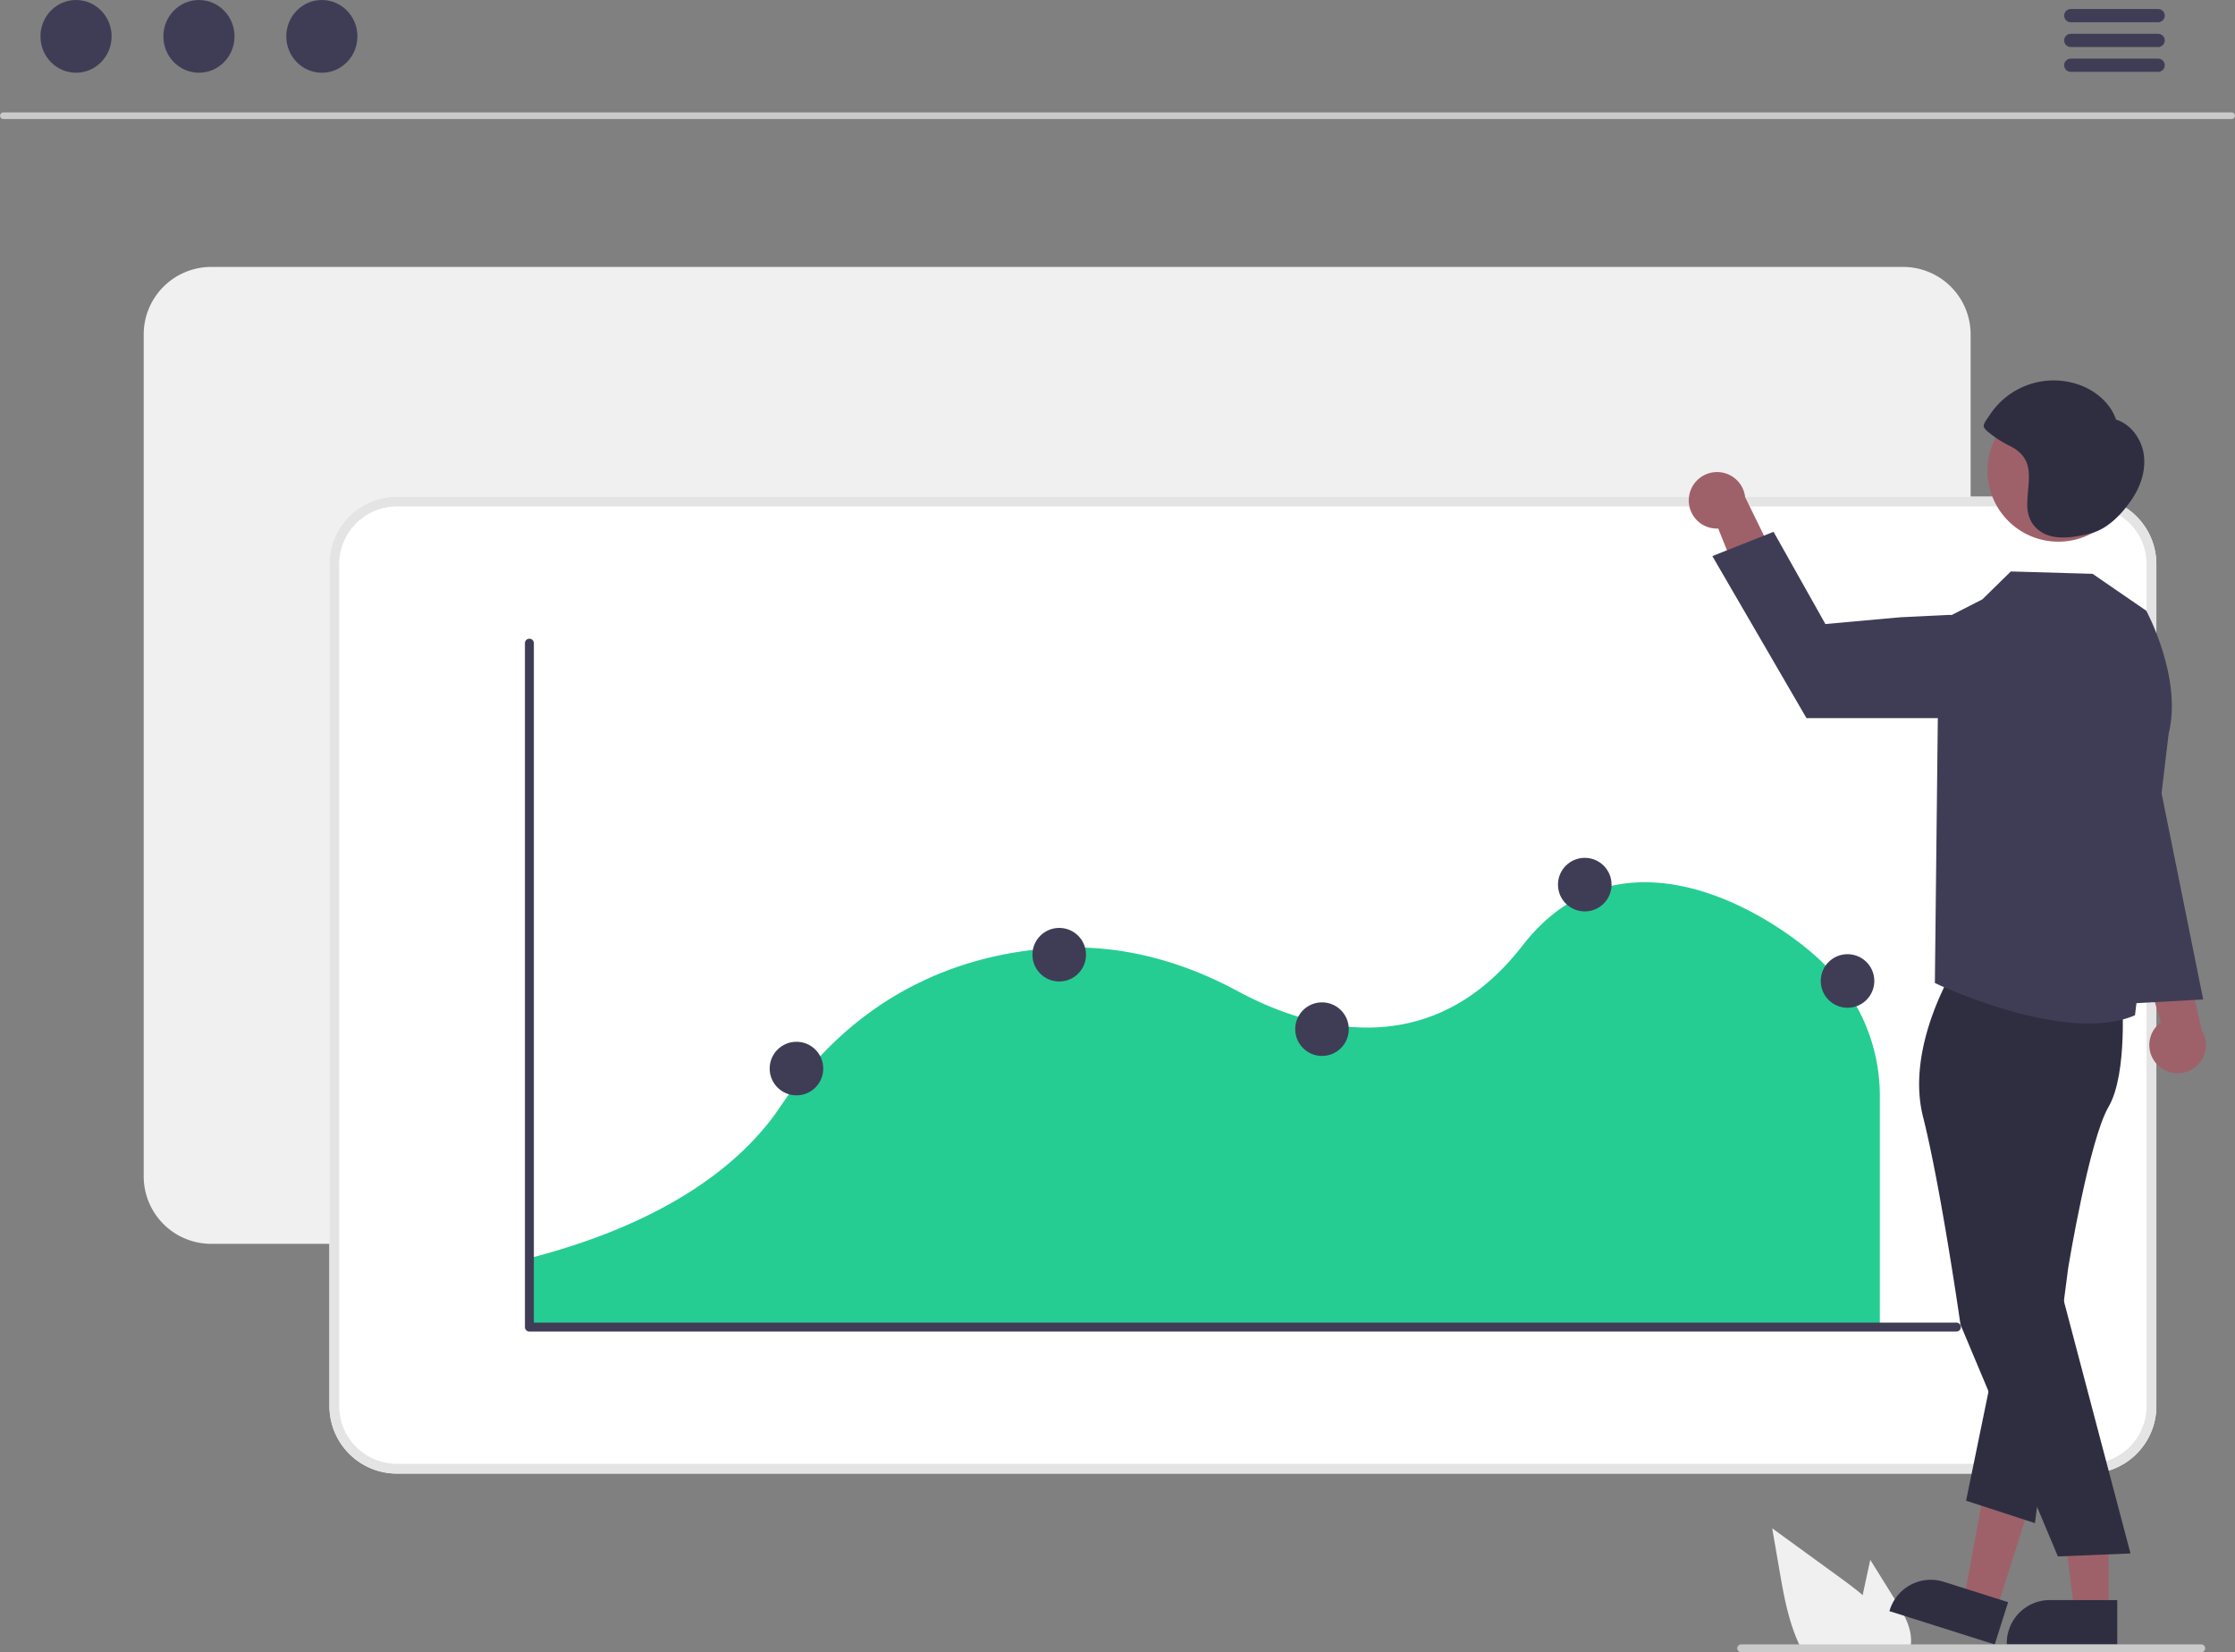 <svg xmlns="http://www.w3.org/2000/svg" data-name="Layer 1" width="686.31" height="507.375"><rect width="100%" height="100%" fill="#808080" stroke="none"/><path d="M582.707 507.375h-29.02c-.43-.78-.83-1.58-1.2-2.39-3.34-7.15-4.75-15.13-6.1-22.95l-2.19-12.7q10.5 7.635 20.99 15.26c2.28 1.66 4.61 3.39 6.8 5.26 4.61 3.91 8.59 8.43 10.15 14.17.08.32.16.64.22.96a19.466 19.466 0 01.35 2.39z" fill="#f0f0f0"/><path d="M586.776 504.985a.775.775 0 01-.01.15 10.487 10.487 0 01-.54 2.24h-13.03a16.312 16.312 0 01-1.04-2.39 17.499 17.499 0 01-.85-3.39 35.218 35.218 0 01.68-11.74c.25-1.25.52-2.51.79-3.75l1.54-7.08 7.71 12.39c2.58 4.15 5.26 8.72 4.75 13.57z" fill="#f0f0f0"/><path d="M685.317 36.552H.993a1.016 1.016 0 010-2.03h684.324a1.016 1.016 0 010 2.03z" fill="#cacaca"/><ellipse cx="23.348" cy="11.169" rx="10.925" ry="11.169" fill="#3f3d56"/><ellipse cx="61.09" cy="11.169" rx="10.925" ry="11.169" fill="#3f3d56"/><ellipse cx="98.832" cy="11.169" rx="10.925" ry="11.169" fill="#3f3d56"/><path d="M662.703 6.832h-26.816a2.031 2.031 0 010-4.062h26.816a2.031 2.031 0 010 4.062zm0 7.615h-26.816a2.031 2.031 0 010-4.062h26.816a2.031 2.031 0 010 4.062zm0 7.615h-26.816a2.031 2.031 0 010-4.062h26.816a2.031 2.031 0 010 4.062z" fill="#3f3d56"/><path d="M584.42 381.975H64.833a20.73 20.73 0 01-20.705-20.706V102.681a20.73 20.73 0 0120.705-20.706h519.589a20.73 20.73 0 0120.706 20.706v258.588a20.73 20.73 0 01-20.706 20.706z" fill="#f0f0f0"/><path d="M641.455 452.53H121.867a20.73 20.73 0 01-20.706-20.706V173.235a20.73 20.73 0 0120.706-20.705h519.588a20.73 20.73 0 0120.706 20.705v258.589a20.73 20.73 0 01-20.706 20.706z" fill="#fff"/><path d="M641.455 452.53H121.867a20.73 20.73 0 01-20.706-20.706V173.235a20.73 20.73 0 0120.706-20.705h519.588a20.73 20.73 0 0120.706 20.705v258.589a20.73 20.73 0 01-20.706 20.706zm-519.588-297a17.726 17.726 0 00-17.706 17.705v258.589a17.726 17.726 0 0017.706 17.706h519.588a17.726 17.726 0 0017.706-17.706V173.235a17.726 17.726 0 00-17.706-17.705z" fill="#e4e4e4"/><path d="M161.767 407.257h415.48v-71.212a56.386 56.386 0 00-17.294-40.164l-.113-.11c-7.42-7.446-32.22-26.343-57.88-24.74-13.555.843-25.16 7.375-34.49 19.415-29.048 37.49-67.203 24.835-87.362 13.955-17.766-9.59-35.91-14.092-53.93-13.375-25.238.987-60.761 10.284-86.668 48.974-9.895 14.766-31.413 34.808-77.743 46.587z" fill="#25cd93" style="isolation:isolate"/><path d="M600.755 408.913H162.567a1.371 1.371 0 01-1.372-1.372V197.518a1.371 1.371 0 012.743 0V406.17h436.817a1.371 1.371 0 110 2.743z" fill="#3f3d56"/><circle cx="325.261" cy="293.183" r="8.228" fill="#3f3d56"/><circle cx="486.639" cy="271.666" r="8.228" fill="#3f3d56"/><circle cx="405.95" cy="316.045" r="8.228" fill="#3f3d56"/><circle cx="244.573" cy="328.148" r="8.228" fill="#3f3d56"/><circle cx="567.327" cy="301.252" r="8.228" fill="#3f3d56"/><path d="M662.647 327.133a8.629 8.629 0 01.92-13.199l-8.87-29.352 15.27 4.549 6.084 27.176a8.675 8.675 0 01-13.404 10.826zM518.653 152.588a8.629 8.629 0 008.97 9.726l11.425 28.456 9.076-13.098-12.241-25.013a8.675 8.675 0 00-17.23-.07zm128.819 342.224h-10.52l-5.004-40.577 15.526.001-.002 40.576z" fill="#9e616a"/><path d="M650.155 505.01l-33.92-.002v-.429a13.204 13.204 0 0113.202-13.202h20.719z" fill="#2f2e41"/><path fill="#9e616a" d="M613.047 494.478l-10.029-3.175 7.475-40.196 14.802 4.687-12.248 38.684z"/><path d="M612.528 505.01l-32.339-10.239.13-.409a13.204 13.204 0 0116.571-8.602h.001l19.751 6.253zm-11.94-208.514s-15.609 24.509-10.093 46.383 11.522 63.92 11.522 63.92l29.906 71.172 22.293-.91-22.139-83.913.876-56.107s15.387-26.814 12.39-35.161-44.755-5.384-44.755-5.384z" fill="#2f2e41"/><path d="M651.581 305.259s1.92 24.313-4.086 34.61-12.406 49.488-12.406 49.488l-10.21 78.383-21.146-6.882 18.032-87.818 14.173-69.079z" fill="#2f2e41"/><path d="M659.08 187.56l-16.5-11.34-25.108-.73-8.743 8.572-13.343 6.814-1.236 111.004s39.957 19.152 61.453 9.907l10.34-86.472c4.291-17.161-6.864-37.755-6.864-37.755z" fill="#3f3d56"/><path d="M598.737 220.54h-44.01l-28.914-49.77 18.801-7.448 15.923 28.324 23.045-2.086 14.39-.696a15.847 15.847 0 0116.494 17.76 15.866 15.866 0 01-15.729 13.916z" fill="#3f3d56"/><circle cx="632.073" cy="144.579" r="21.769" fill="#9e616a"/><path d="M658.304 139.626c-.669-4.779-3.906-9.317-8.509-10.765-1.829-5.31-6.672-9.22-12.024-10.924a23.487 23.487 0 00-27.001 9.848c-.41.644-1.669 2.226-1.634 2.994.045.976 1.538 1.984 2.288 2.599a33.54 33.54 0 005.981 3.692c7.828 4.058 5.222 10.436 5.116 17.664-.051 3.512 1.121 6.51 4.116 8.517 4.322 2.895 10.508 1.743 15.211.581 5.336-1.318 9.773-6.006 12.816-10.526 2.696-4.003 4.308-8.9 3.64-13.68z" fill="#2f2e41"/><path fill="#3f3d56" d="M658.087 215.476l18.46 91.457-27.214 1.489 8.754-92.946z"/><path d="M677.147 506.175a1.195 1.195 0 01-1.19 1.2h-141.3a1.195 1.195 0 010-2.39h141.3a1.193 1.193 0 011.19 1.19z" fill="#cacaca"/></svg>